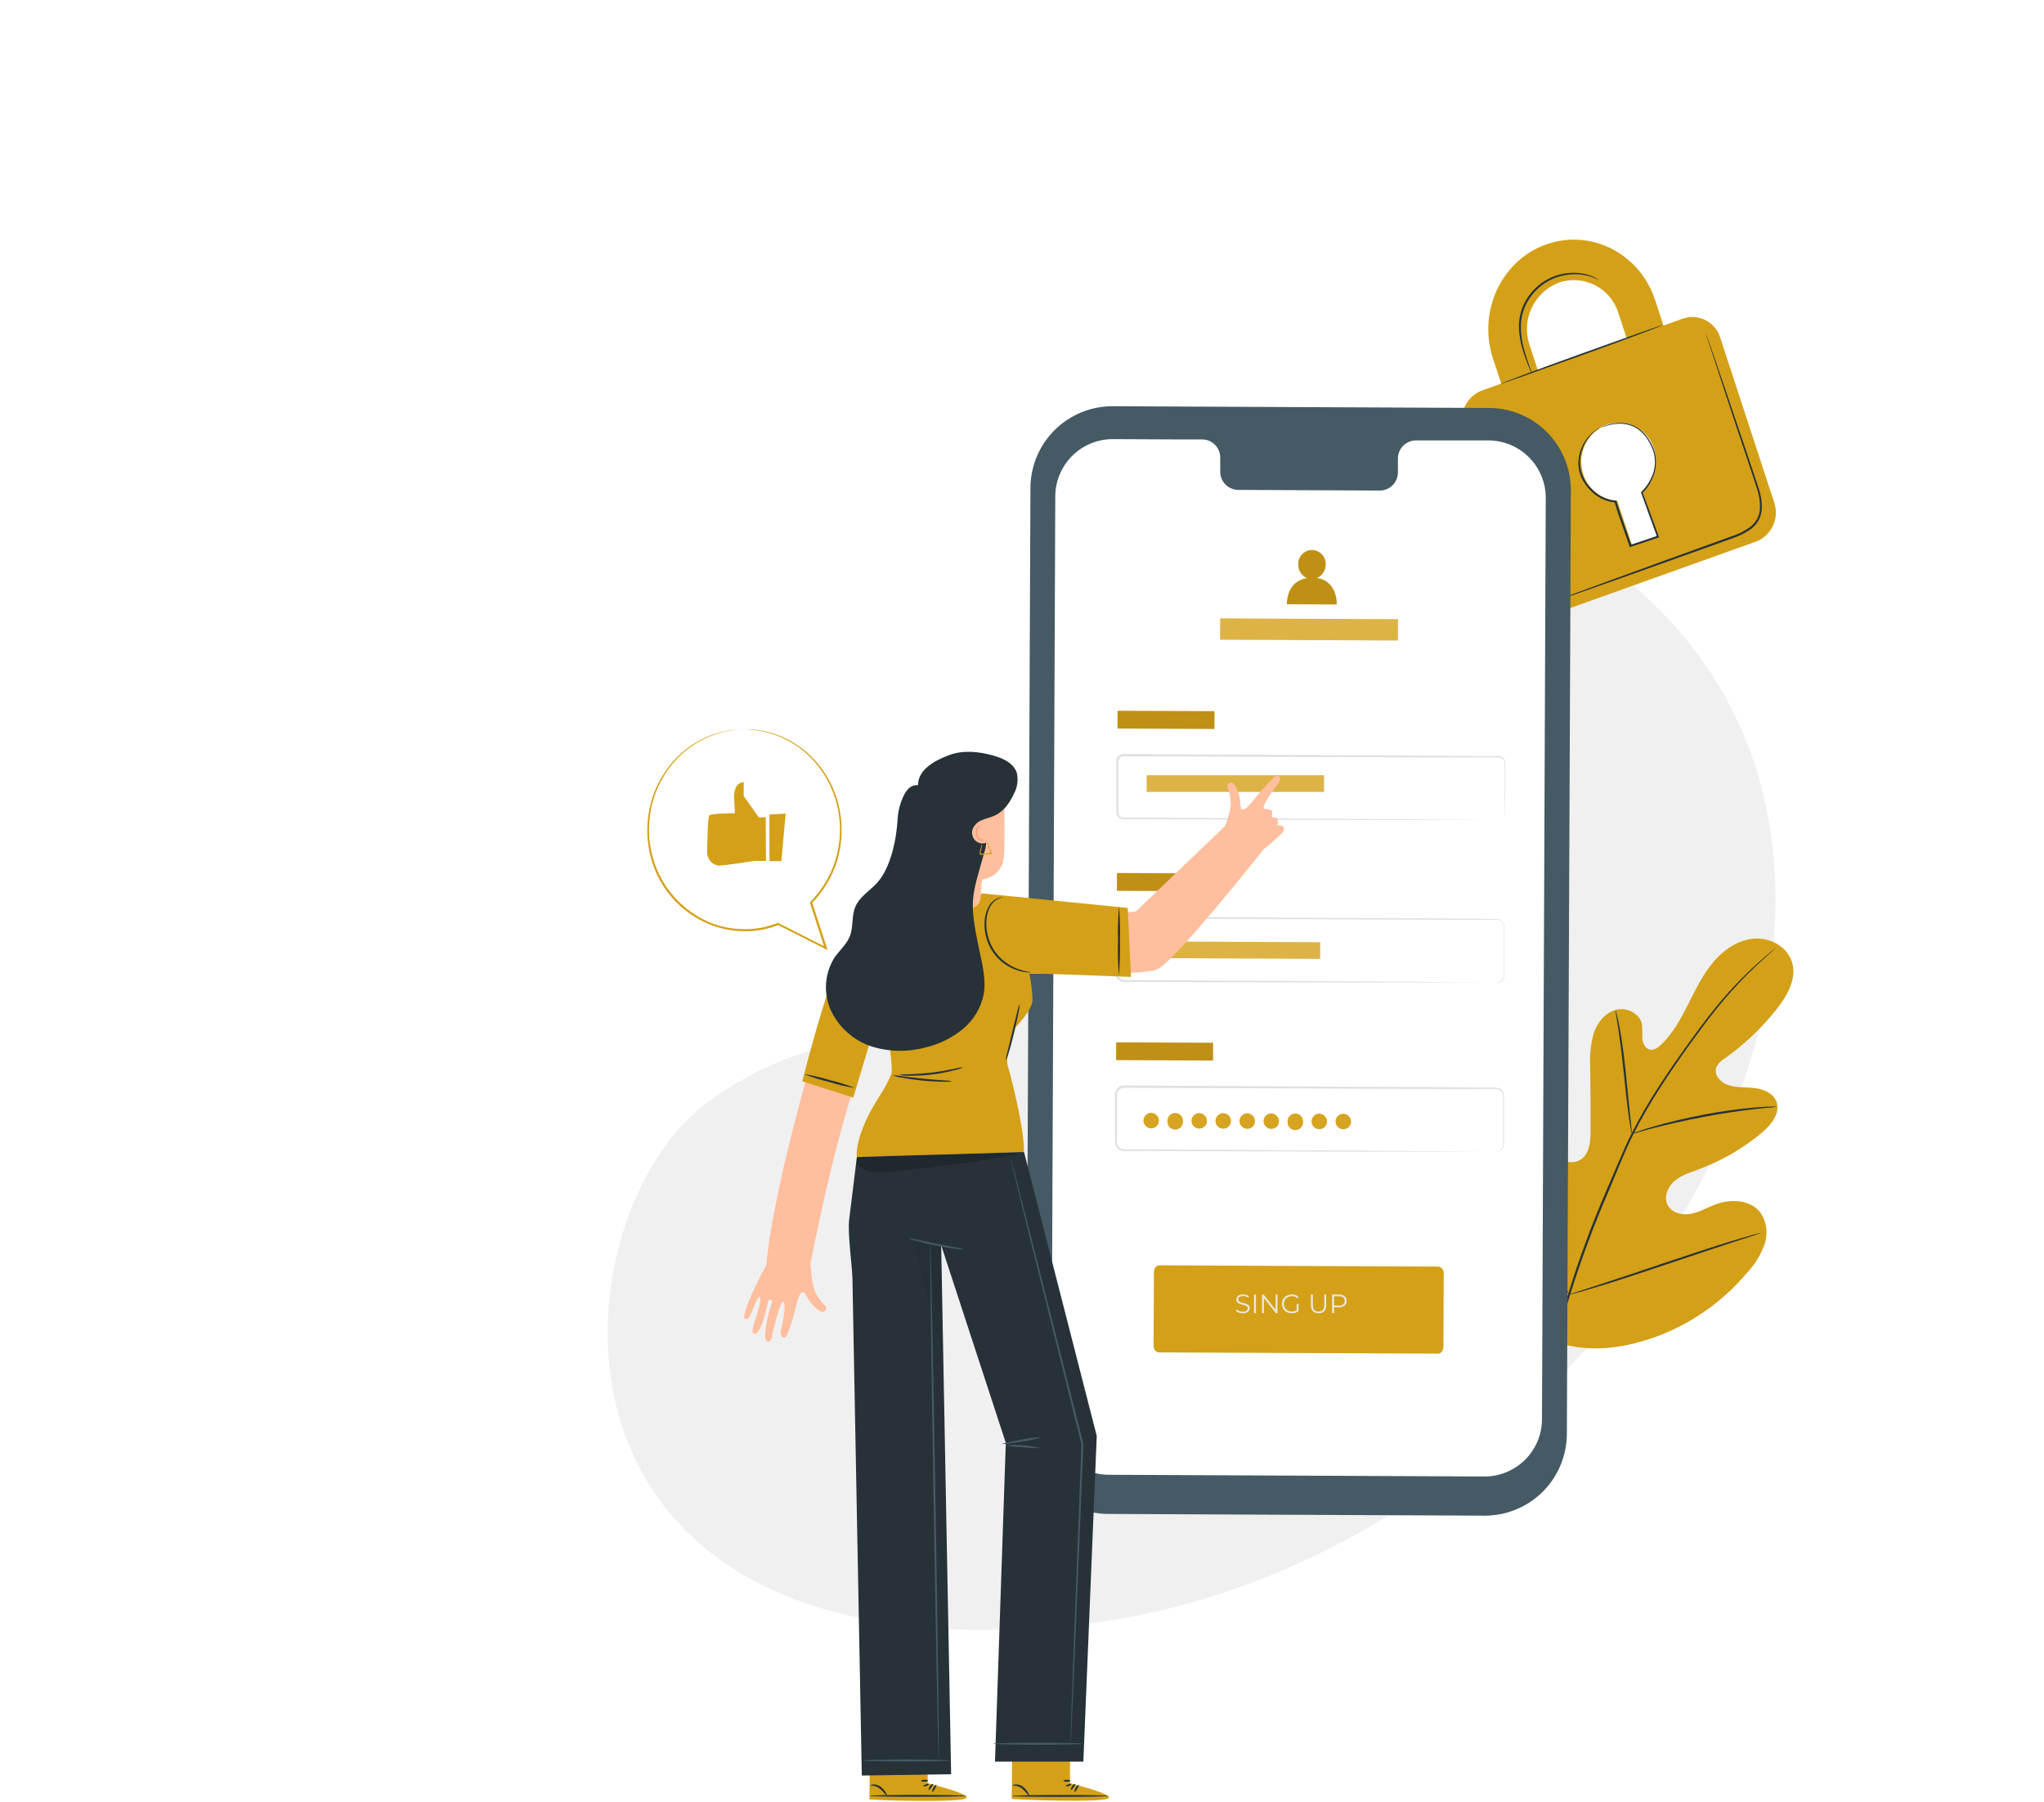 <svg width="626" height="552" viewBox="0 0 626 552" fill="none" xmlns="http://www.w3.org/2000/svg">
<g filter="url(#filter0_d_5967_29675)">
<path d="M303.887 515C430.084 515 532.387 412.697 532.387 286.5C532.387 160.303 430.084 58 303.887 58C177.69 58 75.387 160.303 75.387 286.5C75.387 412.697 177.69 515 303.887 515Z" fill="white"/>
</g>
<path d="M501.36 180.334C459.095 143.401 401.883 180.334 346.299 258.055C290.715 335.776 264.285 303.067 217.033 337.322C169.782 371.578 157.144 511.9 323.62 498.258C490.095 484.616 611.847 276.752 501.36 180.334Z" fill="#F0F0F0"/>
<path d="M474.594 410.393C456.763 397.94 452.723 374.822 453.427 354.036C453.543 350.573 453.162 346.903 454.812 343.868C456.463 340.832 460.317 338.743 463.422 340.197C465.996 341.409 467.115 344.41 468.558 346.891C470.483 350.196 473.304 352.889 476.695 354.659C478.899 355.813 481.635 356.506 483.816 355.305C486.817 353.655 487.163 349.534 487.14 346.072C487.14 339.632 487.102 333.199 487.025 326.774C486.817 323.325 487.168 319.864 488.063 316.526C489.137 313.248 491.526 310.212 494.792 309.289C498.058 308.366 502.133 310.27 502.871 313.64C502.998 315.068 503.033 316.502 502.975 317.934C503.067 319.376 503.737 320.958 505.087 321.396C506.438 321.835 507.846 320.831 508.884 319.815C512.439 316.352 514.863 311.84 517.113 307.385C519.364 302.93 521.569 298.348 524.8 294.55C528.032 290.753 532.498 287.741 537.496 287.452C542.493 287.164 547.699 290.234 548.945 295.081C550.192 299.929 547.364 304.88 544.329 308.816C539.748 314.658 534.349 319.808 528.297 324.108C527.116 324.753 526.173 325.761 525.608 326.982C524.858 329.291 527.039 331.599 529.313 332.326C531.887 333.18 534.68 332.915 537.392 333.238C540.104 333.561 542.99 334.738 544.017 337.277C545.425 340.809 542.47 344.502 539.573 346.926C533.756 351.773 527.151 355.587 520.045 358.202C517.506 359.125 514.84 359.945 512.785 361.722C510.731 363.5 509.508 366.604 510.743 369.04C511.977 371.475 515.151 372.248 517.818 371.752C520.484 371.256 522.85 369.825 525.389 368.867C530.132 367.078 536.249 367.401 539.239 371.498C540.165 372.909 540.751 374.516 540.951 376.193C541.151 377.869 540.96 379.569 540.393 381.158C539.238 384.322 537.46 387.223 535.165 389.688C527.605 398.719 517.783 405.582 506.703 409.574C495.704 413.382 485.513 414.421 474.583 410.416" fill="#D4A017"/>
<path d="M543.868 290.305C543.868 290.305 543.764 290.42 543.533 290.628L542.506 291.54C541.606 292.348 540.279 293.525 538.605 295.083C533.86 299.488 529.454 304.246 525.425 309.314C522.851 312.511 520.185 316.135 517.346 320.07C514.506 324.006 511.575 328.253 508.666 332.766C505.565 337.525 502.726 342.449 500.16 347.516C498.821 350.159 497.644 352.918 496.432 355.734L492.854 364.332C488.138 375.163 484.031 386.249 480.551 397.537C477.748 406.774 475.816 416.252 474.78 425.849C474.109 432.325 474.001 438.848 474.457 445.343C474.642 447.651 474.815 449.417 474.976 450.617C475.046 451.194 475.092 451.656 475.138 451.991V452.464C475.088 452.314 475.054 452.159 475.034 452.002C474.976 451.667 474.907 451.217 474.815 450.64C474.607 449.486 474.388 447.662 474.18 445.354C473.623 438.847 473.662 432.303 474.295 425.803C475.267 416.165 477.157 406.643 479.939 397.364C483.39 386.044 487.486 374.93 492.208 364.078L495.878 355.515C497.09 352.71 498.279 349.928 499.629 347.274C502.213 342.191 505.076 337.255 508.205 332.489C511.159 327.872 514.137 323.694 516.942 319.793C519.746 315.892 522.458 312.245 525.021 309.06C529.091 304.005 533.556 299.281 538.374 294.933C540.082 293.398 541.444 292.244 542.368 291.47L543.441 290.605C543.573 290.49 543.716 290.39 543.868 290.305Z" fill="#263238"/>
<path d="M499.778 347.249C499.615 346.774 499.503 346.283 499.443 345.784C499.258 344.826 499.051 343.475 498.808 341.721C498.312 338.258 497.804 333.515 497.262 328.263C496.719 323.012 496.107 318.257 495.6 314.829C495.334 313.121 495.103 311.747 494.942 310.789C494.816 310.299 494.75 309.795 494.746 309.289C494.944 309.751 495.088 310.236 495.173 310.732C495.426 311.678 495.715 313.04 496.038 314.76C496.696 318.222 497.342 322.931 497.885 328.194C498.427 333.457 498.889 338.074 499.247 341.663C499.42 343.279 499.57 344.652 499.685 345.749C499.775 346.244 499.806 346.747 499.778 347.249Z" fill="#263238"/>
<path d="M544.189 338.961C543.627 339.083 543.054 339.153 542.48 339.169C541.325 339.273 539.686 339.411 537.655 339.642C533.593 340.081 528.007 340.888 521.879 342.043C515.75 343.197 510.244 344.501 506.285 345.505C504.312 346.013 502.719 346.475 501.669 346.786C501.108 346.985 500.527 347.125 499.938 347.202C500.471 346.933 501.028 346.713 501.6 346.544C502.685 346.163 504.254 345.632 506.216 345.066C510.152 343.912 515.657 342.539 521.809 341.362C527.02 340.365 532.279 339.633 537.564 339.169C539.607 338.996 541.256 338.926 542.41 338.903C543.003 338.863 543.6 338.882 544.189 338.961Z" fill="#263238"/>
<path d="M480.505 396.556C480.382 396.389 480.281 396.206 480.205 396.013L479.443 394.409C478.785 393.013 477.897 390.947 476.835 388.419C474.688 383.341 471.953 376.231 469.044 368.337C466.136 360.442 463.458 353.333 461.427 348.197C460.434 345.704 459.615 343.661 459.003 342.137L458.357 340.487C458.267 340.297 458.205 340.094 458.172 339.887C458.295 340.054 458.396 340.236 458.472 340.429L459.234 342.033C459.88 343.43 460.781 345.496 461.842 348.024C463.989 353.102 466.724 360.211 469.633 368.106C472.541 376 475.219 383.11 477.25 388.246C478.243 390.739 479.062 392.782 479.663 394.305C479.928 394.963 480.147 395.459 480.32 395.956C480.41 396.146 480.472 396.348 480.505 396.556Z" fill="#263238"/>
<path d="M539.454 377.547C539.269 377.653 539.071 377.734 538.865 377.789L537.157 378.366L530.844 380.409C525.512 382.14 518.148 384.61 510.069 387.334C501.99 390.058 494.592 392.482 489.225 394.097C486.547 394.917 484.366 395.54 482.854 395.956L481.111 396.406C480.909 396.47 480.7 396.513 480.488 396.533C480.673 396.427 480.871 396.345 481.077 396.29L482.785 395.713L489.098 393.67C494.43 391.939 501.794 389.469 509.873 386.746C517.952 384.022 525.339 381.598 530.705 379.982C533.395 379.163 535.564 378.539 537.088 378.124L538.831 377.674C539.033 377.609 539.242 377.567 539.454 377.547Z" fill="#263238"/>
<path d="M515.404 97.582L509.46 99.706L506.909 91.939C502.223 77.615 487.288 70.01 473.565 74.846C459.843 79.681 452.537 95.389 457.223 109.713L459.773 117.48L453.806 119.615C451.531 120.498 449.683 122.223 448.647 124.433C447.611 126.642 447.467 129.166 448.243 131.48L464.782 182.021C465.126 183.166 465.696 184.23 466.459 185.151C467.221 186.072 468.162 186.83 469.223 187.38C470.285 187.93 471.446 188.261 472.638 188.354C473.83 188.446 475.029 188.298 476.162 187.918L537.76 165.885C540.065 165.004 541.939 163.264 542.987 161.029C544.036 158.795 544.176 156.241 543.38 153.905L526.83 103.365C526.478 102.223 525.899 101.163 525.128 100.25C524.358 99.336 523.411 98.587 522.345 98.047C521.278 97.508 520.114 97.189 518.921 97.109C517.729 97.029 516.533 97.19 515.404 97.582ZM468.453 105.661C467.189 101.937 467.416 97.869 469.085 94.308C470.755 90.747 473.738 87.971 477.409 86.56C479.222 85.94 481.141 85.691 483.052 85.829C484.963 85.966 486.826 86.488 488.531 87.361C490.236 88.235 491.748 89.443 492.976 90.913C494.204 92.384 495.124 94.087 495.679 95.92L498.218 103.688L470.992 113.429L468.453 105.661ZM503.077 150.512L507.301 163.415C507.379 163.674 507.354 163.953 507.232 164.194C507.109 164.434 506.898 164.619 506.644 164.708L500.723 166.82C500.487 166.886 500.235 166.857 500.02 166.741C499.805 166.625 499.643 166.43 499.569 166.197L495.31 153.351C492.961 153.223 490.708 152.381 488.852 150.937C486.995 149.493 485.624 147.517 484.922 145.272C483.919 142.305 484.102 139.064 485.433 136.229C486.765 133.393 489.142 131.183 492.067 130.06C493.511 129.567 495.039 129.369 496.561 129.479C498.083 129.589 499.567 130.004 500.926 130.7C502.284 131.396 503.488 132.358 504.466 133.529C505.445 134.7 506.177 136.056 506.621 137.516C507.363 139.796 507.425 142.243 506.797 144.558C506.17 146.872 504.881 148.954 503.089 150.547L503.077 150.512Z" fill="#D4A017"/>
<path d="M509.194 99.567C509.194 99.728 498.172 103.872 484.461 108.8C470.749 113.728 459.566 117.687 459.508 117.571C459.45 117.456 470.53 113.278 484.253 108.338C497.976 103.398 509.137 99.417 509.194 99.567Z" fill="#263238"/>
<path d="M522.282 101.691C522.333 101.792 522.375 101.896 522.409 102.003C522.501 102.234 522.605 102.534 522.744 102.903C523.044 103.746 523.459 104.912 523.979 106.366L528.411 119.269C530.257 124.74 532.462 131.226 534.909 138.428C536.063 142.041 537.425 145.803 538.694 149.762C539.374 151.802 539.667 153.951 539.56 156.098C539.462 157.215 539.144 158.302 538.625 159.295C538.07 160.286 537.33 161.16 536.444 161.869C534.66 163.171 532.681 164.18 530.58 164.858L524.637 166.994L513.384 171.022L494.328 177.808L481.46 182.332L477.997 183.487L477.074 183.787C476.975 183.831 476.87 183.858 476.762 183.867C476.762 183.867 476.854 183.867 477.051 183.729L477.951 183.371L481.413 182.067L494.213 177.358L513.233 170.433L524.463 166.37L530.407 164.224C532.448 163.573 534.37 162.594 536.097 161.327C536.922 160.668 537.611 159.857 538.129 158.938C538.617 158.019 538.912 157.009 538.994 155.971C539.101 153.902 538.819 151.831 538.163 149.866C536.917 145.942 535.601 142.145 534.412 138.532C532.012 131.319 529.796 124.809 528.041 119.338C526.287 113.868 524.81 109.47 523.794 106.377C523.309 104.865 522.94 103.688 522.64 102.834L522.363 101.911C522.328 101.841 522.301 101.767 522.282 101.691Z" fill="#263238"/>
<path d="M489.78 85.773C489.78 85.773 489.168 85.473 488.037 85.012C486.425 84.392 484.72 84.049 482.993 83.996C480.435 83.908 477.888 84.389 475.538 85.404C472.679 86.668 470.235 88.712 468.486 91.302C466.725 93.884 465.78 96.936 465.773 100.062C465.797 102.624 466.186 105.169 466.928 107.622C467.528 109.722 468.151 111.396 468.566 112.561C468.812 113.154 469.012 113.763 469.167 114.385C468.839 113.831 468.564 113.248 468.347 112.642C467.874 111.488 467.193 109.849 466.524 107.737C465.702 105.259 465.255 102.672 465.196 100.062C465.166 96.818 466.133 93.643 467.966 90.967C469.777 88.283 472.321 86.175 475.295 84.896C477.719 83.876 480.345 83.426 482.97 83.581C484.734 83.671 486.467 84.081 488.083 84.793C488.515 84.992 488.932 85.223 489.33 85.485C489.494 85.557 489.646 85.654 489.78 85.773Z" fill="#263238"/>
<path d="M490.312 130.938C490.496 130.826 490.689 130.73 490.889 130.649C491.467 130.389 492.065 130.176 492.678 130.015C493.651 129.728 494.654 129.557 495.667 129.507C497.045 129.433 498.424 129.641 499.718 130.119C502.673 131.157 505.385 134.17 506.724 138.198C507.366 140.359 507.366 142.661 506.724 144.822C506.012 147.169 504.736 149.305 503.008 151.043L503.077 150.732C504.612 154.944 506.285 159.515 508.017 164.282L508.12 164.57L507.832 164.674L505.189 165.551L499.418 167.479L499.13 167.571L499.037 167.282C497.456 162.504 495.725 158.049 494.421 153.675L494.674 153.871C492.418 153.684 490.267 152.837 488.488 151.436C486.879 150.196 485.56 148.621 484.622 146.819C483.776 145.221 483.354 143.433 483.398 141.625C483.452 139.778 483.913 137.966 484.749 136.317C485.585 134.669 486.775 133.226 488.234 132.092C488.835 131.605 489.509 131.215 490.231 130.938C489.579 131.325 488.947 131.745 488.338 132.196C486.735 133.552 485.508 135.297 484.772 137.263C484.14 138.745 483.845 140.35 483.907 141.96C483.969 143.57 484.386 145.147 485.13 146.577C486.052 148.31 487.339 149.822 488.904 151.009C490.6 152.34 492.652 153.143 494.801 153.317H494.998L495.055 153.49C496.325 157.784 498.068 162.273 499.672 167.075L499.291 166.89L505.062 164.963L507.693 164.074L507.509 164.466C505.789 159.7 504.127 155.118 502.604 150.905V150.732L502.742 150.593C504.42 148.927 505.671 146.88 506.389 144.626C507.001 142.559 507.001 140.358 506.389 138.29C505.131 134.412 502.534 131.469 499.718 130.43C498.472 129.949 497.141 129.726 495.806 129.772C494.809 129.795 493.817 129.931 492.851 130.176C491.131 130.603 490.323 130.996 490.312 130.938Z" fill="#263238"/>
<path d="M454.64 464.187L339.351 463.656C332.693 463.619 326.321 460.942 321.636 456.211C316.951 451.48 314.336 445.084 314.364 438.426L315.586 149.413C315.6 146.115 316.263 142.851 317.539 139.809C318.814 136.768 320.677 134.007 323.02 131.685C325.363 129.363 328.141 127.526 331.194 126.279C334.248 125.031 337.517 124.398 340.816 124.414L456.093 124.945C462.751 124.979 469.124 127.654 473.812 132.382C478.499 137.11 481.117 143.506 481.092 150.164L479.869 439.165C479.855 442.464 479.192 445.729 477.916 448.772C476.641 451.815 474.78 454.577 472.437 456.901C470.094 459.225 467.316 461.064 464.262 462.314C461.208 463.564 457.94 464.2 454.64 464.187Z" fill="#455A64"/>
<path d="M455.921 134.881H433.576C432.847 134.895 432.128 135.052 431.46 135.343C430.791 135.635 430.187 136.055 429.681 136.58C429.175 137.105 428.778 137.725 428.511 138.404C428.245 139.083 428.115 139.807 428.129 140.536V144.587C428.143 145.316 428.012 146.04 427.746 146.718C427.479 147.396 427.082 148.015 426.576 148.54C426.07 149.064 425.465 149.483 424.797 149.773C424.129 150.064 423.41 150.219 422.681 150.231L379.123 150.035C377.65 149.996 376.252 149.373 375.237 148.304C374.222 147.235 373.673 145.807 373.71 144.334V140.282C373.747 138.811 373.2 137.384 372.187 136.316C371.175 135.247 369.78 134.623 368.309 134.581H360.449L340.886 134.489C336.233 134.461 331.758 136.278 328.442 139.542C325.126 142.807 323.238 147.252 323.193 151.905L322.039 434.004C322.028 436.312 322.472 438.6 323.346 440.737C324.219 442.874 325.505 444.817 327.13 446.457C328.755 448.097 330.686 449.4 332.815 450.294C334.944 451.187 337.227 451.652 339.536 451.663L454.582 452.193C456.892 452.204 459.181 451.76 461.319 450.886C463.457 450.011 465.402 448.725 467.043 447.099C468.684 445.473 469.989 443.54 470.882 441.41C471.776 439.28 472.242 436.995 472.252 434.685L473.406 152.586C473.434 147.92 471.608 143.434 468.329 140.114C465.05 136.794 460.587 134.912 455.921 134.881Z" fill="white"/>
<path d="M440.444 414.558L354.898 414.188C354.009 414.188 353.293 413.219 353.305 412.041L353.397 389.662C353.397 388.508 354.124 387.516 355.013 387.516L440.559 387.908C441.052 387.993 441.492 388.265 441.789 388.667C442.086 389.069 442.216 389.571 442.152 390.066L442.071 412.422C442.071 413.611 441.332 414.569 440.444 414.558Z" fill="#D4A017"/>
<path d="M380.614 402.213C380.191 402.213 379.785 402.145 379.394 402.01C379.01 401.869 378.711 401.69 378.5 401.473L378.736 401.009C378.936 401.205 379.205 401.37 379.541 401.505C379.882 401.636 380.24 401.701 380.614 401.701C380.972 401.701 381.262 401.657 381.484 401.57C381.712 401.478 381.877 401.356 381.98 401.205C382.089 401.053 382.143 400.885 382.143 400.7C382.143 400.478 382.078 400.299 381.948 400.164C381.823 400.028 381.658 399.923 381.452 399.847C381.246 399.765 381.018 399.695 380.769 399.635C380.519 399.576 380.27 399.513 380.02 399.448C379.771 399.378 379.541 399.286 379.329 399.172C379.123 399.058 378.955 398.909 378.825 398.725C378.701 398.535 378.638 398.288 378.638 397.985C378.638 397.703 378.711 397.445 378.858 397.212C379.01 396.974 379.24 396.784 379.549 396.643C379.858 396.497 380.254 396.423 380.736 396.423C381.056 396.423 381.373 396.469 381.687 396.562C382.002 396.648 382.273 396.77 382.501 396.928L382.297 397.407C382.053 397.245 381.793 397.125 381.517 397.049C381.246 396.974 380.983 396.936 380.728 396.936C380.386 396.936 380.105 396.982 379.882 397.074C379.66 397.166 379.495 397.291 379.386 397.448C379.283 397.6 379.232 397.773 379.232 397.968C379.232 398.191 379.294 398.369 379.419 398.505C379.549 398.641 379.717 398.746 379.923 398.822C380.134 398.898 380.365 398.966 380.614 399.025C380.863 399.085 381.11 399.15 381.354 399.221C381.603 399.291 381.831 399.383 382.037 399.497C382.248 399.605 382.417 399.752 382.541 399.936C382.671 400.12 382.736 400.362 382.736 400.66C382.736 400.936 382.66 401.194 382.509 401.432C382.357 401.665 382.124 401.855 381.809 402.001C381.5 402.142 381.102 402.213 380.614 402.213ZM384.047 402.164V396.472H384.649V402.164H384.047ZM386.501 402.164V396.472H386.997L390.924 401.416H390.664V396.472H391.258V402.164H390.762L386.843 397.22H387.103V402.164H386.501ZM395.612 402.213C395.178 402.213 394.777 402.142 394.409 402.001C394.045 401.855 393.728 401.652 393.457 401.392C393.192 401.131 392.983 400.825 392.831 400.473C392.685 400.12 392.612 399.736 392.612 399.318C392.612 398.901 392.685 398.516 392.831 398.163C392.983 397.811 393.194 397.505 393.465 397.245C393.736 396.984 394.053 396.784 394.417 396.643C394.785 396.497 395.186 396.423 395.62 396.423C396.054 396.423 396.45 396.491 396.807 396.627C397.17 396.762 397.479 396.968 397.734 397.245L397.36 397.627C397.122 397.388 396.859 397.218 396.571 397.115C396.284 397.012 395.975 396.96 395.645 396.96C395.292 396.96 394.967 397.02 394.669 397.139C394.376 397.253 394.119 397.418 393.896 397.635C393.679 397.846 393.509 398.096 393.384 398.383C393.265 398.665 393.205 398.977 393.205 399.318C393.205 399.654 393.265 399.966 393.384 400.253C393.509 400.541 393.679 400.793 393.896 401.009C394.119 401.221 394.376 401.386 394.669 401.505C394.967 401.619 395.289 401.676 395.636 401.676C395.962 401.676 396.268 401.627 396.555 401.53C396.848 401.432 397.116 401.267 397.36 401.034L397.702 401.489C397.431 401.728 397.114 401.909 396.75 402.034C396.387 402.153 396.008 402.213 395.612 402.213ZM397.124 401.416V399.318H397.702V401.489L397.124 401.416ZM403.826 402.213C403.099 402.213 402.528 402.004 402.11 401.587C401.693 401.169 401.484 400.551 401.484 399.733V396.472H402.086V399.708C402.086 400.381 402.238 400.877 402.541 401.196C402.845 401.516 403.273 401.676 403.826 401.676C404.384 401.676 404.815 401.516 405.119 401.196C405.422 400.877 405.574 400.381 405.574 399.708V396.472H406.16V399.733C406.16 400.551 405.951 401.169 405.533 401.587C405.121 402.004 404.552 402.213 403.826 402.213ZM407.973 402.164V396.472H410.103C410.586 396.472 411 396.551 411.347 396.708C411.694 396.86 411.96 397.082 412.144 397.375C412.334 397.662 412.429 398.012 412.429 398.424C412.429 398.825 412.334 399.172 412.144 399.464C411.96 399.752 411.694 399.974 411.347 400.131C411 400.288 410.586 400.367 410.103 400.367H408.306L408.574 400.082V402.164H407.973ZM408.574 400.131L408.306 399.839H410.087C410.656 399.839 411.087 399.717 411.38 399.473C411.678 399.223 411.827 398.874 411.827 398.424C411.827 397.968 411.678 397.616 411.38 397.367C411.087 397.117 410.656 396.993 410.087 396.993H408.306L408.574 396.708V400.131Z" fill="#E8E8E3"/>
<path d="M371.959 217.81L342.275 217.676L342.25 223.123L371.935 223.258L371.959 217.81Z" fill="#D4A017"/>
<path opacity="0.1" d="M371.959 217.81L342.275 217.676L342.25 223.123L371.935 223.258L371.959 217.81Z" fill="black"/>
<path d="M458.98 251.254C459.213 251.231 459.442 251.176 459.661 251.093C459.981 250.968 460.258 250.755 460.463 250.48C460.667 250.204 460.789 249.877 460.815 249.535C460.815 247.7 460.815 245.022 460.815 241.583C460.815 239.863 460.815 237.935 460.815 235.812C460.815 235.292 460.815 234.75 460.815 234.207C460.891 233.681 460.776 233.145 460.492 232.696C460.333 232.48 460.127 232.304 459.888 232.182C459.65 232.06 459.387 231.995 459.119 231.991H457.318H440.642L344.107 231.634C343.86 231.63 343.616 231.685 343.395 231.796C343.173 231.906 342.982 232.068 342.838 232.268C342.559 232.72 342.452 233.257 342.537 233.78C342.537 234.935 342.537 236.089 342.537 237.243C342.537 239.551 342.537 241.86 342.537 244.168C342.537 245.322 342.537 246.476 342.537 247.63C342.49 248.168 342.49 248.709 342.537 249.246C342.598 249.477 342.711 249.69 342.867 249.87C343.023 250.05 343.218 250.192 343.438 250.285C343.665 250.375 343.909 250.419 344.153 250.412H350.028L375.662 250.55L419.058 250.816L448.316 251.047L456.268 251.139H458.334C458.807 251.139 459.038 251.139 459.038 251.139H458.334H456.268H448.316H419.058L375.662 251L350.028 250.897H344.153C343.83 250.91 343.508 250.855 343.207 250.735C342.903 250.605 342.633 250.408 342.417 250.158C342.201 249.908 342.046 249.612 341.961 249.292C341.895 248.989 341.871 248.678 341.891 248.369V247.515C341.891 246.361 341.891 245.207 341.891 244.052C341.891 241.744 341.891 239.436 341.891 237.127C341.891 235.973 341.891 234.819 341.891 233.665C341.87 233.358 341.87 233.049 341.891 232.742C341.935 232.402 342.066 232.08 342.272 231.807C342.471 231.528 342.735 231.302 343.04 231.147C343.346 230.992 343.684 230.914 344.026 230.918L440.56 231.449L457.238 231.564H459.038C459.355 231.565 459.668 231.641 459.949 231.788C460.23 231.935 460.473 232.147 460.655 232.407C460.98 232.909 461.111 233.512 461.023 234.104C461.023 234.646 461.023 235.189 461.023 235.708C461.023 237.808 461.023 239.736 461.023 241.479C461.023 244.941 460.942 247.596 460.919 249.442C460.891 249.797 460.762 250.137 460.547 250.421C460.333 250.705 460.041 250.922 459.707 251.047C459.489 251.182 459.237 251.254 458.98 251.254Z" fill="#E0E0E0"/>
<path d="M405.482 237.43H351.191V242.52H405.482V237.43Z" fill="#D4A017"/>
<path opacity="0.2" d="M405.482 237.43H351.191V242.52H405.482V237.43Z" fill="white"/>
<path d="M371.76 267.506L342.076 267.371L342.051 272.819L371.736 272.953L371.76 267.506Z" fill="#D4A017"/>
<path opacity="0.1" d="M371.76 267.506L342.076 267.371L342.051 272.819L371.736 272.953L371.76 267.506Z" fill="black"/>
<path d="M458.228 300.955C458.462 300.927 458.693 300.884 458.921 300.828C459.243 300.726 459.54 300.555 459.791 300.328C460.042 300.101 460.241 299.823 460.375 299.513C460.557 299.047 460.628 298.545 460.583 298.047C460.583 297.493 460.583 296.893 460.583 296.223C460.583 294.885 460.583 293.361 460.583 291.607V284.278C460.638 283.747 460.521 283.213 460.248 282.754C459.964 282.284 459.516 281.935 458.99 281.773C458.415 281.671 457.83 281.64 457.247 281.681H440.639L344.44 281.323C343.923 281.324 343.423 281.513 343.035 281.855C342.646 282.197 342.395 282.668 342.328 283.181C342.328 284.278 342.328 285.49 342.328 286.644C342.328 288.952 342.328 291.26 342.328 293.569C342.328 294.723 342.328 295.877 342.328 297.031C342.285 297.571 342.308 298.113 342.397 298.647C342.541 299.115 342.838 299.521 343.24 299.801C343.666 300.072 344.167 300.201 344.671 300.171H346.275H349.611L375.152 300.298L418.398 300.563L447.553 300.794L455.482 300.886H447.553H418.398L375.129 300.84L349.588 300.748H344.567C343.943 300.785 343.323 300.619 342.801 300.274C342.276 299.911 341.893 299.377 341.716 298.762C341.613 298.176 341.582 297.579 341.624 296.985C341.624 295.831 341.624 294.677 341.624 293.523C341.624 291.214 341.624 288.906 341.624 286.598C341.624 285.444 341.624 284.289 341.624 283.135C341.708 282.475 342.03 281.869 342.529 281.429C343.029 280.989 343.671 280.746 344.336 280.746L440.535 281.277L457.144 281.404C457.762 281.366 458.383 281.409 458.99 281.531C459.59 281.727 460.096 282.138 460.41 282.685C460.708 283.193 460.838 283.784 460.779 284.37C460.779 284.913 460.779 285.444 460.779 285.974C460.779 288.063 460.779 289.979 460.779 291.745C460.779 293.511 460.779 295 460.779 296.362C460.779 297.02 460.779 297.631 460.779 298.197C460.821 298.713 460.738 299.232 460.537 299.709C460.387 300.027 460.17 300.31 459.901 300.537C459.632 300.764 459.318 300.93 458.979 301.025C458.726 301.045 458.473 301.022 458.228 300.955Z" fill="#E0E0E0"/>
<path d="M371.533 319.361L341.849 319.227L341.824 324.674L371.509 324.809L371.533 319.361Z" fill="#D4A017"/>
<path opacity="0.1" d="M371.533 319.361L341.849 319.227L341.824 324.674L371.509 324.809L371.533 319.361Z" fill="black"/>
<path d="M458 352.789C458.233 352.761 458.465 352.719 458.692 352.662C459.013 352.56 459.309 352.391 459.56 352.166C459.81 351.941 460.011 351.666 460.147 351.358C460.328 350.892 460.399 350.39 460.354 349.892C460.354 349.327 460.354 348.738 460.354 348.057C460.354 346.73 460.354 345.195 460.354 343.44V336.111C460.41 335.581 460.292 335.047 460.02 334.588C459.728 334.126 459.283 333.783 458.762 333.618C458.187 333.512 457.602 333.477 457.019 333.515H440.411L344.212 333.157C343.694 333.158 343.195 333.347 342.806 333.689C342.418 334.031 342.167 334.502 342.1 335.015C342.1 336.169 342.1 337.323 342.1 338.477C342.1 340.786 342.1 343.094 342.1 345.402C342.1 346.557 342.1 347.711 342.1 348.865C342.057 349.4 342.08 349.939 342.169 350.469C342.307 350.94 342.605 351.348 343.011 351.623C343.435 351.9 343.938 352.03 344.442 351.993H349.463L375.005 352.131L418.251 352.397L447.405 352.627L455.334 352.72H447.405H418.251L375.005 352.593L349.463 352.489H344.442C343.818 352.531 343.197 352.365 342.677 352.016C342.151 351.652 341.768 351.118 341.592 350.504C341.488 349.917 341.457 349.32 341.499 348.726C341.499 347.572 341.499 346.418 341.499 345.264C341.499 342.956 341.499 340.647 341.499 338.339C341.499 337.185 341.499 336.031 341.499 334.819C341.581 334.16 341.9 333.553 342.398 333.113C342.895 332.673 343.536 332.43 344.2 332.43L440.399 332.961L457.007 333.088C457.626 333.05 458.247 333.092 458.854 333.215C459.454 333.41 459.959 333.822 460.274 334.369C460.572 334.877 460.702 335.467 460.643 336.054C460.643 336.596 460.643 337.139 460.643 337.658C460.643 339.747 460.643 341.663 460.643 343.429C460.643 345.195 460.643 346.684 460.643 348.045C460.643 348.703 460.643 349.315 460.643 349.881C460.687 350.397 460.604 350.916 460.401 351.392C460.251 351.711 460.034 351.993 459.765 352.22C459.496 352.447 459.182 352.614 458.843 352.708C458.572 352.801 458.283 352.829 458 352.789Z" fill="#E0E0E0"/>
<path d="M404.326 288.567L350.035 288.32L350.012 293.41L404.303 293.656L404.326 288.567Z" fill="#D4A017"/>
<path opacity="0.2" d="M404.326 288.567L350.035 288.32L350.012 293.41L404.303 293.656L404.326 288.567Z" fill="white"/>
<path d="M354.944 343.368C354.91 343.832 354.741 344.276 354.457 344.645C354.172 345.014 353.786 345.291 353.346 345.442C352.906 345.594 352.431 345.613 351.98 345.496C351.529 345.38 351.123 345.134 350.81 344.789C350.498 344.444 350.294 344.015 350.223 343.555C350.152 343.095 350.218 342.624 350.413 342.201C350.607 341.778 350.922 341.421 351.317 341.175C351.712 340.929 352.171 340.805 352.636 340.817C353.279 340.853 353.882 341.141 354.314 341.618C354.746 342.096 354.973 342.725 354.944 343.368Z" fill="#D4A017"/>
<path d="M362.297 343.403C362.319 343.728 362.275 344.054 362.166 344.362C362.057 344.669 361.886 344.951 361.664 345.19C361.441 345.428 361.172 345.618 360.873 345.748C360.574 345.878 360.251 345.946 359.925 345.946C359.599 345.946 359.276 345.878 358.977 345.748C358.678 345.618 358.409 345.428 358.186 345.19C357.964 344.951 357.793 344.669 357.684 344.362C357.575 344.054 357.53 343.728 357.553 343.403C357.53 343.077 357.575 342.751 357.684 342.443C357.793 342.136 357.964 341.854 358.186 341.615C358.409 341.377 358.678 341.187 358.977 341.057C359.276 340.926 359.599 340.859 359.925 340.859C360.251 340.859 360.574 340.926 360.873 341.057C361.172 341.187 361.441 341.377 361.664 341.615C361.886 341.854 362.057 342.136 362.166 342.443C362.275 342.751 362.319 343.077 362.297 343.403Z" fill="#D4A017"/>
<path d="M369.659 343.438C369.625 343.903 369.455 344.347 369.171 344.715C368.887 345.084 368.501 345.361 368.061 345.513C367.621 345.664 367.146 345.683 366.695 345.567C366.244 345.451 365.837 345.205 365.525 344.86C365.213 344.515 365.008 344.085 364.938 343.625C364.867 343.165 364.933 342.694 365.128 342.271C365.322 341.848 365.636 341.492 366.031 341.246C366.427 341 366.885 340.875 367.351 340.888C367.993 340.926 368.594 341.215 369.025 341.692C369.457 342.169 369.684 342.796 369.659 343.438Z" fill="#D4A017"/>
<path d="M377.01 343.473C376.976 343.938 376.806 344.382 376.522 344.75C376.238 345.119 375.852 345.396 375.412 345.548C374.971 345.699 374.496 345.718 374.046 345.602C373.595 345.486 373.188 345.24 372.876 344.895C372.563 344.55 372.359 344.12 372.289 343.66C372.218 343.2 372.284 342.729 372.478 342.306C372.673 341.884 372.987 341.527 373.382 341.281C373.777 341.035 374.236 340.91 374.701 340.923C375.343 340.961 375.945 341.25 376.376 341.727C376.808 342.204 377.035 342.831 377.01 343.473Z" fill="#D4A017"/>
<path d="M384.363 343.497C384.331 343.962 384.163 344.407 383.88 344.778C383.597 345.148 383.212 345.427 382.772 345.58C382.331 345.733 381.856 345.754 381.404 345.639C380.953 345.524 380.545 345.279 380.231 344.934C379.918 344.589 379.713 344.16 379.641 343.699C379.57 343.239 379.635 342.767 379.829 342.344C380.024 341.92 380.338 341.563 380.734 341.317C381.129 341.07 381.588 340.945 382.054 340.958C382.694 340.997 383.293 341.284 383.725 341.758C384.156 342.232 384.385 342.856 384.363 343.497Z" fill="#D4A017"/>
<path d="M391.727 343.531C391.695 343.994 391.529 344.437 391.249 344.806C390.969 345.176 390.587 345.455 390.15 345.61C389.713 345.765 389.24 345.789 388.79 345.679C388.339 345.569 387.931 345.33 387.615 344.991C387.299 344.651 387.089 344.227 387.011 343.77C386.933 343.313 386.99 342.843 387.176 342.419C387.361 341.994 387.667 341.632 388.055 341.379C388.443 341.125 388.897 340.991 389.361 340.992C390.011 341.016 390.625 341.297 391.068 341.773C391.512 342.249 391.748 342.881 391.727 343.531Z" fill="#D4A017"/>
<path d="M399.078 343.567C399.101 343.892 399.056 344.219 398.947 344.526C398.838 344.833 398.667 345.115 398.445 345.354C398.222 345.592 397.953 345.782 397.654 345.913C397.355 346.043 397.032 346.11 396.706 346.11C396.38 346.11 396.057 346.043 395.758 345.913C395.459 345.782 395.19 345.592 394.967 345.354C394.745 345.115 394.574 344.833 394.465 344.526C394.356 344.219 394.312 343.892 394.334 343.567C394.312 343.241 394.356 342.915 394.465 342.607C394.574 342.3 394.745 342.018 394.967 341.779C395.19 341.541 395.459 341.351 395.758 341.221C396.057 341.091 396.38 341.023 396.706 341.023C397.032 341.023 397.355 341.091 397.654 341.221C397.953 341.351 398.222 341.541 398.445 341.779C398.667 342.018 398.838 342.3 398.947 342.607C399.056 342.915 399.101 343.241 399.078 343.567Z" fill="#D4A017"/>
<path d="M406.434 343.602C406.402 344.064 406.236 344.507 405.956 344.877C405.676 345.246 405.294 345.526 404.857 345.681C404.42 345.836 403.947 345.86 403.497 345.75C403.047 345.639 402.638 345.4 402.322 345.061C402.006 344.722 401.796 344.298 401.718 343.841C401.64 343.384 401.697 342.914 401.883 342.489C402.068 342.064 402.374 341.703 402.762 341.449C403.15 341.196 403.604 341.061 404.068 341.063C404.718 341.087 405.332 341.367 405.776 341.843C406.219 342.319 406.456 342.951 406.434 343.602Z" fill="#D4A017"/>
<path d="M413.781 343.634C413.749 344.099 413.581 344.544 413.298 344.914C413.016 345.285 412.63 345.564 412.19 345.717C411.75 345.87 411.274 345.89 410.823 345.775C410.371 345.661 409.963 345.415 409.65 345.071C409.336 344.726 409.131 344.296 409.059 343.836C408.988 343.375 409.053 342.904 409.248 342.48C409.442 342.057 409.756 341.7 410.152 341.453C410.547 341.207 411.007 341.082 411.473 341.095C412.112 341.133 412.712 341.42 413.143 341.895C413.574 342.369 413.803 342.993 413.781 343.634Z" fill="#D4A017"/>
<g opacity="0.2">
<path opacity="0.2" d="M354.944 343.368C354.91 343.832 354.741 344.276 354.457 344.645C354.172 345.014 353.786 345.291 353.346 345.442C352.906 345.594 352.431 345.613 351.98 345.496C351.529 345.38 351.123 345.134 350.81 344.789C350.498 344.444 350.294 344.015 350.223 343.555C350.152 343.095 350.218 342.624 350.413 342.201C350.607 341.778 350.922 341.421 351.317 341.175C351.712 340.929 352.171 340.805 352.636 340.817C353.279 340.853 353.882 341.141 354.314 341.618C354.746 342.096 354.973 342.725 354.944 343.368Z" fill="white"/>
<path opacity="0.2" d="M362.296 343.403C362.319 343.728 362.274 344.054 362.165 344.362C362.056 344.669 361.885 344.951 361.663 345.19C361.44 345.428 361.171 345.618 360.872 345.748C360.573 345.878 360.25 345.946 359.924 345.946C359.598 345.946 359.275 345.878 358.976 345.748C358.677 345.618 358.408 345.428 358.185 345.19C357.963 344.951 357.792 344.669 357.683 344.362C357.574 344.054 357.53 343.728 357.552 343.403C357.53 343.077 357.574 342.751 357.683 342.443C357.792 342.136 357.963 341.854 358.185 341.615C358.408 341.377 358.677 341.187 358.976 341.057C359.275 340.926 359.598 340.859 359.924 340.859C360.25 340.859 360.573 340.926 360.872 341.057C361.171 341.187 361.44 341.377 361.663 341.615C361.885 341.854 362.056 342.136 362.165 342.443C362.274 342.751 362.319 343.077 362.296 343.403Z" fill="white"/>
<path opacity="0.2" d="M369.659 343.438C369.625 343.903 369.455 344.347 369.171 344.715C368.887 345.084 368.501 345.361 368.061 345.513C367.621 345.664 367.146 345.683 366.695 345.567C366.244 345.451 365.837 345.205 365.525 344.86C365.213 344.515 365.008 344.085 364.938 343.625C364.867 343.165 364.933 342.694 365.127 342.271C365.322 341.848 365.636 341.492 366.031 341.246C366.427 341 366.885 340.875 367.351 340.888C367.993 340.926 368.594 341.215 369.025 341.692C369.457 342.169 369.684 342.796 369.659 343.438Z" fill="white"/>
<path opacity="0.2" d="M377.01 343.473C376.976 343.938 376.806 344.382 376.522 344.75C376.238 345.119 375.852 345.396 375.412 345.548C374.972 345.699 374.497 345.718 374.046 345.602C373.595 345.486 373.188 345.24 372.876 344.895C372.564 344.55 372.359 344.12 372.289 343.66C372.218 343.2 372.284 342.729 372.478 342.306C372.673 341.884 372.987 341.527 373.382 341.281C373.778 341.035 374.236 340.91 374.702 340.923C375.344 340.961 375.945 341.25 376.376 341.727C376.808 342.204 377.035 342.831 377.01 343.473Z" fill="white"/>
<path opacity="0.2" d="M384.362 343.493C384.331 343.958 384.163 344.403 383.88 344.774C383.597 345.144 383.212 345.423 382.771 345.576C382.331 345.729 381.856 345.75 381.404 345.635C380.953 345.52 380.545 345.275 380.231 344.93C379.918 344.585 379.712 344.156 379.641 343.695C379.57 343.235 379.635 342.763 379.829 342.34C380.023 341.916 380.338 341.559 380.733 341.313C381.129 341.066 381.588 340.941 382.054 340.954C382.694 340.993 383.293 341.28 383.725 341.754C384.156 342.229 384.385 342.852 384.362 343.493Z" fill="white"/>
<path opacity="0.2" d="M391.727 343.531C391.695 343.994 391.529 344.437 391.249 344.806C390.969 345.176 390.587 345.455 390.15 345.61C389.713 345.765 389.24 345.789 388.79 345.679C388.339 345.569 387.931 345.33 387.615 344.991C387.299 344.651 387.089 344.227 387.011 343.77C386.933 343.313 386.99 342.843 387.175 342.419C387.361 341.994 387.667 341.632 388.055 341.379C388.443 341.125 388.897 340.991 389.36 340.992C390.011 341.016 390.625 341.297 391.068 341.773C391.512 342.249 391.748 342.881 391.727 343.531Z" fill="white"/>
<path opacity="0.2" d="M399.082 343.563C399.105 343.888 399.06 344.215 398.951 344.522C398.842 344.83 398.671 345.111 398.449 345.35C398.226 345.588 397.957 345.779 397.658 345.909C397.359 346.039 397.036 346.106 396.71 346.106C396.384 346.106 396.061 346.039 395.762 345.909C395.463 345.779 395.194 345.588 394.971 345.35C394.749 345.111 394.578 344.83 394.469 344.522C394.36 344.215 394.316 343.888 394.338 343.563C394.316 343.237 394.36 342.911 394.469 342.603C394.578 342.296 394.749 342.014 394.971 341.775C395.194 341.537 395.463 341.347 395.762 341.217C396.061 341.087 396.384 341.02 396.71 341.02C397.036 341.02 397.359 341.087 397.658 341.217C397.957 341.347 398.226 341.537 398.449 341.775C398.671 342.014 398.842 342.296 398.951 342.603C399.06 342.911 399.105 343.237 399.082 343.563Z" fill="white"/>
<path opacity="0.2" d="M406.429 343.598C406.398 344.06 406.232 344.504 405.951 344.873C405.671 345.242 405.289 345.522 404.852 345.677C404.415 345.832 403.943 345.856 403.492 345.746C403.042 345.636 402.634 345.396 402.318 345.057C402.002 344.718 401.792 344.294 401.714 343.837C401.635 343.38 401.693 342.91 401.878 342.485C402.064 342.06 402.369 341.699 402.757 341.445C403.146 341.192 403.6 341.057 404.063 341.059C404.713 341.083 405.327 341.363 405.771 341.839C406.214 342.315 406.451 342.948 406.429 343.598Z" fill="white"/>
<path opacity="0.2" d="M413.781 343.634C413.749 344.099 413.582 344.544 413.299 344.914C413.016 345.285 412.63 345.564 412.19 345.717C411.75 345.87 411.275 345.89 410.823 345.775C410.371 345.661 409.963 345.415 409.65 345.071C409.336 344.726 409.131 344.296 409.06 343.836C408.988 343.375 409.054 342.904 409.248 342.48C409.442 342.057 409.757 341.7 410.152 341.453C410.548 341.207 411.007 341.082 411.473 341.095C412.113 341.133 412.712 341.42 413.143 341.895C413.574 342.369 413.803 342.993 413.781 343.634Z" fill="white"/>
</g>
<path d="M403.337 177.022C404.138 176.669 404.819 176.088 405.293 175.351C405.767 174.614 406.014 173.754 406.003 172.878C406.033 172.309 405.946 171.739 405.749 171.204C405.552 170.669 405.247 170.18 404.855 169.766C404.462 169.353 403.99 169.023 403.466 168.798C402.942 168.573 402.378 168.457 401.807 168.457C401.237 168.457 400.673 168.573 400.149 168.798C399.625 169.023 399.152 169.353 398.76 169.766C398.367 170.18 398.063 170.669 397.866 171.204C397.669 171.739 397.582 172.309 397.612 172.878C397.595 173.763 397.839 174.633 398.316 175.379C398.793 176.125 399.479 176.712 400.29 177.068C393.826 178.037 394.115 185.055 394.115 185.055L409.396 185.124C409.396 185.124 409.754 177.98 403.337 177.022Z" fill="#D4A017"/>
<path opacity="0.1" d="M403.337 177.022C404.138 176.669 404.819 176.088 405.293 175.351C405.767 174.614 406.014 173.754 406.003 172.878C406.033 172.309 405.946 171.739 405.749 171.204C405.552 170.669 405.247 170.18 404.855 169.766C404.462 169.353 403.99 169.023 403.466 168.798C402.942 168.573 402.378 168.457 401.807 168.457C401.237 168.457 400.673 168.573 400.149 168.798C399.625 169.023 399.152 169.353 398.76 169.766C398.367 170.18 398.063 170.669 397.866 171.204C397.669 171.739 397.582 172.309 397.612 172.878C397.595 173.763 397.839 174.633 398.316 175.379C398.793 176.125 399.479 176.712 400.29 177.068C393.826 178.037 394.115 185.055 394.115 185.055L409.396 185.124C409.396 185.124 409.754 177.98 403.337 177.022Z" fill="black"/>
<path d="M428.169 189.649L373.705 189.402L373.676 195.912L428.14 196.159L428.169 189.649Z" fill="#D4A017"/>
<path opacity="0.2" d="M428.169 189.649L373.705 189.402L373.676 195.912L428.14 196.159L428.169 189.649Z" fill="white"/>
<path d="M227.937 223.383H227.395L225.825 223.498C224.976 223.549 224.131 223.661 223.298 223.833C222.758 223.909 222.222 224.013 221.693 224.145L219.904 224.641C216.859 225.575 213.987 226.998 211.398 228.854C207.978 231.336 205.123 234.514 203.019 238.179C201.783 240.292 200.799 242.543 200.087 244.885C199.34 247.431 198.91 250.059 198.806 252.71C198.738 254.103 198.761 255.498 198.876 256.888C198.876 257.592 199.072 258.296 199.164 259.012C199.242 259.733 199.377 260.447 199.568 261.147C200.606 265.778 202.712 270.103 205.718 273.776C208.723 277.449 212.546 280.369 216.88 282.303C220.018 283.656 223.38 284.412 226.795 284.53C230.321 284.724 233.852 284.218 237.182 283.041L238.198 282.66H238.336L238.452 282.73L253.006 290.116L252.579 290.486C251.02 285.661 249.52 280.987 248.066 276.497V276.324L248.193 276.197C251.723 272.641 254.344 268.286 255.833 263.501C257.182 259.127 257.575 254.514 256.987 249.975C256.464 245.94 255.167 242.045 253.167 238.502C251.443 235.459 249.219 232.728 246.588 230.423C244.418 228.599 242.016 227.07 239.444 225.876C237.498 225.037 235.472 224.399 233.396 223.972L231.088 223.591L229.415 223.464L228.399 223.394H228.053C228.168 223.382 228.284 223.382 228.399 223.394H229.426L231.1 223.464L233.408 223.798C235.509 224.194 237.563 224.809 239.537 225.634C242.152 226.813 244.598 228.339 246.808 230.169C249.487 232.464 251.758 235.196 253.525 238.248C255.582 241.829 256.919 245.777 257.461 249.871C258.098 254.48 257.731 259.173 256.387 263.628C254.888 268.513 252.227 272.96 248.631 276.59L248.701 276.289C250.155 280.779 251.667 285.453 253.236 290.266L253.456 290.97L252.798 290.636L238.244 283.261H238.498L237.459 283.641C234.065 284.836 230.469 285.353 226.875 285.165C223.387 285.032 219.954 284.249 216.753 282.857C210.648 280.242 205.568 275.697 202.292 269.919C200.784 267.25 199.684 264.371 199.026 261.378C198.845 260.66 198.711 259.931 198.622 259.196C198.529 258.469 198.379 257.754 198.345 257.038C198.032 252.931 198.466 248.802 199.626 244.85C200.355 242.476 201.366 240.197 202.638 238.064C204.792 234.365 207.707 231.167 211.19 228.68C213.821 226.82 216.743 225.408 219.835 224.502L221.647 224.041C222.18 223.917 222.72 223.821 223.263 223.752C224.105 223.596 224.958 223.504 225.814 223.475L227.395 223.418C227.575 223.393 227.756 223.382 227.937 223.383Z" fill="#D4A017"/>
<path d="M234.519 250.297H232.383L227.767 243.811V239.552C227.767 239.552 224.466 239.344 224.858 244.919C225.251 250.493 224.858 249.074 224.858 249.074C224.858 249.074 217.853 249.074 217.275 249.708C216.698 250.343 216.664 257.107 216.583 260.881C216.539 261.79 216.8 262.689 217.325 263.433C217.85 264.178 218.608 264.725 219.48 264.989C219.724 265.057 219.977 265.092 220.23 265.093C221.984 265.093 230.906 263.674 230.906 263.674H234.588L234.519 250.297Z" fill="#D4A017"/>
<path d="M240.623 249.156L239.307 263.745H235.66V249.456L240.623 249.156Z" fill="#D4A017"/>
<path d="M284.124 546.155V536.287L266.431 536.16L266.281 551.083L267.377 551.164C272.259 551.476 292.215 551.937 295.493 550.922C299.14 549.791 284.124 546.155 284.124 546.155Z" fill="#D4A017"/>
<path d="M295.909 549.999C295.909 550.161 289.285 550.299 281.125 550.299C272.965 550.299 266.34 550.161 266.34 549.999C266.34 549.838 272.965 549.699 281.125 549.699C289.285 549.699 295.909 549.838 295.909 549.999Z" fill="#263238"/>
<path d="M284.437 548.177C284.287 548.096 284.437 547.577 284.795 547.023C285.153 546.469 285.638 546.238 285.753 546.353C285.869 546.469 285.626 546.907 285.28 547.38C284.934 547.854 284.587 548.258 284.437 548.177Z" fill="#263238"/>
<path d="M285.568 548.821C285.407 548.821 285.487 548.175 285.834 547.563C286.18 546.951 286.642 546.582 286.768 546.674C286.895 546.767 286.688 547.286 286.365 547.828C286.041 548.371 285.718 548.879 285.568 548.821Z" fill="#263238"/>
<path d="M271.67 549.955C271.601 549.955 271.336 549.748 270.955 549.309C270.49 548.745 269.972 548.227 269.408 547.763C268.854 547.32 268.193 547.029 267.492 546.92C266.95 546.851 266.604 546.92 266.569 546.851C266.534 546.782 266.869 546.539 267.504 546.493C268.342 546.475 269.159 546.753 269.812 547.278C270.424 547.777 270.941 548.383 271.336 549.067C271.601 549.575 271.74 549.909 271.67 549.955Z" fill="#263238"/>
<path d="M284.494 546.317C284.575 546.456 284.275 546.802 283.767 546.986C283.259 547.171 282.809 547.102 282.786 546.986C282.763 546.871 283.121 546.629 283.56 546.467C283.998 546.305 284.402 546.179 284.494 546.317Z" fill="#263238"/>
<path d="M284.218 545.36C284.218 545.533 283.756 545.671 283.156 545.683C282.556 545.694 282.083 545.556 282.094 545.394C282.106 545.233 282.579 545.083 283.156 545.071C283.733 545.059 284.195 545.198 284.218 545.36Z" fill="#263238"/>
<path d="M327.696 546.155V536.287L310.002 536.16L309.852 550.933L310.949 551.014C315.831 551.326 335.798 551.937 339.064 550.922C342.711 549.791 327.696 546.155 327.696 546.155Z" fill="#D4A017"/>
<path d="M339.48 550.023C339.48 550.184 332.866 550.323 324.695 550.323C316.524 550.323 309.922 550.184 309.922 550.023C309.922 549.861 316.535 549.723 324.695 549.723C332.855 549.723 339.48 549.861 339.48 550.023Z" fill="#263238"/>
<path d="M328.006 548.177C327.868 548.096 328.006 547.577 328.364 547.023C328.722 546.469 329.207 546.238 329.322 546.353C329.438 546.469 329.195 546.907 328.849 547.38C328.503 547.854 328.156 548.258 328.006 548.177Z" fill="#263238"/>
<path d="M329.137 548.821C328.986 548.821 329.056 548.175 329.414 547.563C329.771 546.951 330.221 546.582 330.348 546.674C330.475 546.767 330.256 547.286 329.933 547.828C329.61 548.371 329.298 548.879 329.137 548.821Z" fill="#263238"/>
<path d="M315.241 549.955C315.172 549.955 314.918 549.748 314.525 549.309C314.06 548.745 313.542 548.227 312.979 547.763C312.424 547.32 311.764 547.029 311.063 546.92C310.532 546.851 310.174 546.92 310.139 546.851C310.105 546.782 310.44 546.539 311.074 546.493C311.912 546.475 312.729 546.753 313.383 547.278C313.998 547.774 314.515 548.38 314.906 549.067C315.172 549.575 315.31 549.909 315.241 549.955Z" fill="#263238"/>
<path d="M328.065 546.317C328.146 546.456 327.846 546.802 327.338 546.986C326.83 547.171 326.38 547.102 326.357 546.986C326.334 546.871 326.691 546.629 327.13 546.467C327.569 546.305 327.973 546.179 328.065 546.317Z" fill="#263238"/>
<path d="M327.808 545.36C327.808 545.533 327.347 545.671 326.747 545.683C326.146 545.694 325.685 545.556 325.696 545.394C325.708 545.233 326.17 545.083 326.747 545.071C327.324 545.059 327.808 545.198 327.808 545.36Z" fill="#263238"/>
<path d="M392.882 253.117C392.421 252.643 391.278 252.874 391.278 252.874C391.392 252.21 391.392 251.531 391.278 250.866C391.07 250.22 389.616 250.347 389.616 250.347C389.549 249.802 389.549 249.252 389.616 248.708C389.628 248.587 389.602 248.466 389.542 248.36C389.482 248.255 389.391 248.171 389.281 248.119C388.593 247.839 387.854 247.705 387.111 247.727C386.223 247.092 389.824 242.048 391.163 240.432C392.501 238.817 392.259 237.559 391.07 237.559C390.251 237.559 386.05 242.406 384.757 244.033C383.464 245.661 380.036 250.185 379.921 246.573C379.806 242.96 378.351 240.236 377.44 239.775C376.528 239.313 375.558 240.398 376.055 241.402C376.491 242.543 376.763 243.74 376.862 244.957C376.988 245.926 376.945 246.91 376.736 247.865C376.353 249.642 375.832 251.386 375.177 253.082H375.085C375.085 253.082 349.901 277.239 348.078 278.958C346.45 280.505 313.719 277.123 307.151 276.431C304.92 276.104 302.666 275.95 300.411 275.969C297.56 276.096 297.053 276.5 294.213 276.534C287.043 276.614 279.889 277.243 272.815 278.416C269.612 278.96 266.62 280.374 264.165 282.503C261.711 284.632 259.888 287.394 258.896 290.488C252.283 311.148 237.302 360.049 234.659 387.518C232.662 391.14 230.859 394.866 229.257 398.679C227.399 403.734 227.849 403.907 228.472 404.023C230.158 404.334 232.073 395.263 232.789 397.456C233.505 399.648 229.153 408.27 230.919 408.524C233.228 408.847 235.063 399.291 235.282 398.529C235.501 397.767 236.644 398.01 236.436 398.725C236.101 399.741 232.858 410.509 235.12 410.855C236.367 411.04 236.505 408.766 236.505 408.766C236.505 408.766 238.814 398.46 239.864 398.667C240.914 398.875 239.795 404.958 239.264 406.989C238.733 409.02 239.472 410.047 240.557 409.551C241.295 409.205 243.061 403.03 243.546 401.022C244.031 399.014 245.242 393.451 246.87 396.671C248.497 399.891 250.967 401.761 251.983 401.807C252.212 401.78 252.427 401.686 252.602 401.536C252.777 401.386 252.903 401.187 252.964 400.965C253.025 400.743 253.017 400.507 252.943 400.289C252.869 400.071 252.732 399.88 252.548 399.741C251.675 398.888 250.925 397.916 250.321 396.855C249.782 396.029 249.392 395.115 249.167 394.155C248.701 392.24 248.431 390.283 248.359 388.315L248.174 387.16C250.759 374.361 258.204 336.793 268.949 312.798L273.358 321.87L275.274 328.587L263.524 357.591L313.638 356.933L306.159 328.148L315.242 298.14C325.064 298.36 350.282 298.729 354.483 296.825C359.769 294.516 387.111 259.984 387.111 259.984C388.894 258.599 390.6 257.12 392.224 255.552C392.224 255.552 393.886 254.155 392.882 253.117Z" fill="#FFBE9D"/>
<path d="M261.319 336.157C262.773 331.194 270.241 306.656 270.241 306.656C270.241 306.656 273.911 326.658 272.941 329.07C272.05 331.135 270.996 333.127 269.79 335.026C261.319 347.918 262.427 354.369 262.427 354.369L313.614 352.811C313.729 345.655 309.494 329.012 308.616 326.358C307.739 323.703 310.659 315.013 310.659 315.013C310.659 315.013 316.43 309.138 316.222 306.114C316.113 303.398 315.777 300.695 315.218 298.035L346.38 299.189L345.399 278.068L300.641 273.59C299.083 277.987 284.991 275.829 284.991 275.829C269.779 276.337 268.833 279.13 262.508 284.047C256.183 288.963 245.715 331.159 245.715 331.159L261.319 336.157Z" fill="#D4A017"/>
<path d="M291.58 331.159C290.693 331.318 289.789 331.364 288.89 331.298C287.217 331.298 284.92 331.182 282.393 330.928C279.865 330.675 277.58 330.317 275.952 329.994C275.055 329.878 274.175 329.653 273.332 329.324C274.235 329.325 275.135 329.41 276.022 329.578C277.661 329.786 279.934 330.074 282.45 330.328C284.966 330.582 287.252 330.755 288.902 330.871C289.802 330.882 290.698 330.979 291.58 331.159Z" fill="#263238"/>
<path d="M295.086 326.809C294.199 327.243 293.261 327.565 292.293 327.767C287.689 328.976 282.938 329.54 278.178 329.44C277.193 329.472 276.208 329.379 275.246 329.163C276.219 329.04 277.198 328.99 278.178 329.013C279.99 328.955 282.483 328.828 285.23 328.505C287.977 328.182 290.424 327.72 292.155 327.351C293.116 327.094 294.097 326.913 295.086 326.809Z" fill="#263238"/>
<path d="M312.309 307.395C312.286 308.274 312.166 309.149 311.952 310.003C311.651 311.607 311.19 313.8 310.601 316.201C310.013 318.601 309.447 320.817 308.939 322.318C308.735 323.177 308.433 324.009 308.039 324.799C308.103 323.922 308.266 323.055 308.524 322.214C308.962 320.413 309.459 318.336 310.013 316.062C310.567 313.789 311.097 311.711 311.536 309.911C311.692 309.044 311.952 308.199 312.309 307.395Z" fill="#263238"/>
<path d="M261.862 333.216C259.191 332.804 256.556 332.19 253.979 331.381C251.345 330.765 248.76 329.955 246.246 328.957C248.915 329.376 251.549 329.989 254.129 330.792C256.763 331.406 259.348 332.216 261.862 333.216Z" fill="#263238"/>
<path d="M315.77 297.78C315.335 297.855 314.89 297.855 314.455 297.78C313.249 297.657 312.065 297.373 310.934 296.938C309.046 296.228 307.328 295.132 305.889 293.718C304.449 292.305 303.322 290.607 302.578 288.732C301.757 286.669 301.406 284.449 301.551 282.234C301.603 280.406 302.149 278.627 303.132 277.086C303.824 276.048 304.857 275.285 306.052 274.928C306.372 274.84 306.702 274.797 307.033 274.801C307.264 274.801 307.38 274.801 307.38 274.801C307.38 274.801 306.895 274.801 306.122 275.113C305.025 275.518 304.095 276.277 303.479 277.271C301.909 279.741 301.47 284.254 303.144 288.466C303.923 290.453 305.142 292.236 306.71 293.683C307.995 294.867 309.475 295.82 311.085 296.499C312.595 297.096 314.166 297.526 315.77 297.78Z" fill="#263238"/>
<path d="M342.674 298.775C342.385 295.236 342.292 291.683 342.397 288.134C342.306 284.587 342.414 281.038 342.72 277.504C343.009 281.039 343.101 284.588 342.997 288.134C343.094 291.684 342.986 295.237 342.674 298.775Z" fill="#263238"/>
<path d="M300.342 274.883C300.469 272.309 300.734 269.401 300.734 269.401C300.734 269.401 307.105 268.697 307.486 262.118C307.867 255.54 307.486 240.362 307.486 240.362L295.945 234.453L283.133 244.529L285.107 277.422L296.856 278.173C297.754 278.197 298.626 277.865 299.279 277.249C299.933 276.632 300.315 275.781 300.342 274.883Z" fill="#FFBE9D"/>
<path d="M301.481 256.913C301.481 256.913 301.481 257.04 301.377 257.19C301.291 257.299 301.18 257.385 301.053 257.442C300.927 257.498 300.788 257.522 300.65 257.513C299.911 257.513 299.196 256.659 298.942 255.667C298.821 255.185 298.821 254.682 298.942 254.201C298.965 253.991 299.041 253.79 299.162 253.617C299.283 253.443 299.445 253.303 299.634 253.208C299.789 253.144 299.964 253.144 300.119 253.208C300.234 253.265 300.327 253.359 300.384 253.474C300.465 253.67 300.384 253.797 300.384 253.785C300.384 253.774 300.384 253.67 300.269 253.554C300.209 253.472 300.12 253.414 300.02 253.393C299.92 253.372 299.815 253.388 299.726 253.439C299.585 253.525 299.467 253.645 299.384 253.788C299.302 253.931 299.257 254.093 299.253 254.259C299.156 254.688 299.156 255.133 299.253 255.563C299.484 256.463 300.107 257.19 300.661 257.259C300.77 257.274 300.88 257.266 300.985 257.236C301.09 257.207 301.188 257.156 301.273 257.086C301.411 256.994 301.458 256.902 301.481 256.913Z" fill="#EB996E"/>
<path d="M311.442 236.808C310.553 233.784 307.334 232.284 304.402 231.453C299.936 230.183 295.11 229.629 290.748 231.233C286.385 232.838 281.145 235.654 281.145 240.466C278.571 240.259 277.094 242.509 276.078 245.302C275.429 247.004 275.04 248.794 274.924 250.612C274.601 256.913 272.836 265.616 268.75 270.232C266.442 272.806 263.244 274.583 261.928 277.792C260.774 280.573 261.375 283.874 260.302 286.69C259.344 289.172 257.232 290.938 255.685 293.096C254.11 295.544 253.182 298.353 252.991 301.259C252.799 304.164 253.348 307.07 254.588 309.704C255.837 312.271 257.595 314.557 259.756 316.422C261.917 318.287 264.435 319.693 267.157 320.553C272.548 322.194 278.298 322.25 283.72 320.715C287.789 319.742 291.585 317.86 294.823 315.21C298.136 312.504 300.411 308.737 301.263 304.545C302.082 299.836 300.766 295.047 299.785 290.361C296.715 275.553 297.592 274.78 301.47 261.034C301.562 260.791 301.608 260.537 301.677 260.295C301.747 260.053 301.782 259.937 301.828 259.752C301.939 259.209 301.996 258.656 302.001 258.102C301.434 258.313 300.819 258.357 300.229 258.23C299.638 258.104 299.095 257.811 298.665 257.386C298.234 256.934 297.933 256.373 297.795 255.763C297.657 255.154 297.686 254.518 297.88 253.924C298.153 253.274 298.558 252.689 299.071 252.205C299.584 251.722 300.193 251.352 300.858 251.119C302.139 250.588 303.514 250.311 304.772 249.723C307.438 248.453 309.283 245.822 310.541 243.063C311.576 241.152 311.895 238.934 311.442 236.808Z" fill="#263238"/>
<path d="M301.945 257.227C302.189 257.587 302.39 257.974 302.545 258.381C302.892 259.108 303.353 260.135 303.861 261.324L303.953 261.543H303.711L302.557 261.647C301.761 261.647 301.091 261.797 300.306 261.785C300.238 261.77 300.175 261.738 300.122 261.691C300.07 261.645 300.03 261.586 300.006 261.52C299.972 261.415 299.972 261.302 300.006 261.197C300.033 261.041 300.068 260.887 300.11 260.735L300.318 259.916C300.422 259.369 300.585 258.835 300.803 258.323C300.781 258.88 300.7 259.434 300.56 259.973L300.399 260.793C300.341 261.07 300.237 261.497 300.399 261.462C300.976 261.462 301.795 261.335 302.557 261.289L303.711 261.185L303.561 261.439C303.065 260.285 302.649 259.2 302.407 258.45C302.194 258.067 302.039 257.655 301.945 257.227Z" fill="#D4A017"/>
<path d="M262.428 354.371L313.615 352.812L335.89 439.767L331.793 539.509H304.728L308.04 441.89L288.246 381.355L291.293 543.375L263.94 543.779L261.066 391.488C260.939 387.253 259.554 377.708 260.073 373.507L262.428 354.371Z" fill="#263238"/>
<path d="M295.052 382.591C294.214 382.644 293.373 382.593 292.547 382.441C291.001 382.256 288.889 381.933 286.569 381.471C284.249 381.01 282.171 380.479 280.671 380.052C279.869 379.875 279.093 379.596 278.363 379.221C278.363 379.048 282.125 379.948 286.742 380.883C291.359 381.818 295.075 382.418 295.052 382.591Z" fill="#455A64"/>
<path d="M331.513 534.038C331.513 534.2 325.384 534.338 317.824 534.338C310.265 534.338 304.125 534.2 304.125 534.038C304.125 533.877 310.253 533.738 317.824 533.738C325.396 533.738 331.513 533.865 331.513 534.038Z" fill="#455A64"/>
<path d="M291.049 539.163C291.049 539.336 285.094 539.463 277.754 539.463C270.413 539.463 264.469 539.336 264.469 539.163C264.469 538.99 270.425 538.863 277.754 538.863C285.082 538.863 291.049 539.002 291.049 539.163Z" fill="#455A64"/>
<path d="M287.517 538.748C287.356 538.748 286.64 503.35 285.913 459.688C285.186 416.027 284.759 380.605 284.909 380.605C285.059 380.605 285.798 415.992 286.513 459.677C287.229 503.362 287.691 538.748 287.517 538.748Z" fill="#455A64"/>
<path d="M327.881 534.039C327.868 533.881 327.868 533.723 327.881 533.566V532.181C327.881 530.934 327.973 529.145 328.042 526.871C328.204 522.255 328.435 515.549 328.723 507.332C329.346 490.804 330.224 468.021 331.181 442.872C331.181 442.629 331.181 442.399 331.181 442.191V442.272C325.122 418.034 319.64 396.036 315.658 380.12L311.041 361.296C310.511 359.092 310.107 357.372 309.818 356.172C309.68 355.606 309.587 355.167 309.506 354.833C309.461 354.683 309.434 354.528 309.426 354.371C309.486 354.517 309.532 354.667 309.564 354.821C309.656 355.144 309.772 355.583 309.933 356.137C310.245 357.291 310.695 359.045 311.272 361.238C312.426 365.693 314.054 372.11 316.085 380.016C320.102 395.921 325.642 417.861 331.782 442.133V442.214C331.782 442.422 331.782 442.664 331.782 442.895C330.754 468.044 329.82 490.816 329.139 507.343C328.781 515.572 328.481 522.232 328.273 526.871C328.158 529.18 328.065 530.934 328.008 532.181C328.008 532.769 327.938 533.231 327.927 533.566C327.929 533.724 327.913 533.883 327.881 534.039Z" fill="#455A64"/>
<path d="M319.049 440.16C317.105 440.799 315.103 441.244 313.071 441.487C310.578 441.914 308.454 442.215 307.496 442.261V442.03C307.808 442.122 307.97 442.18 307.97 442.226C307.97 442.272 307.773 442.226 307.45 442.226H306.758L307.45 442.018C308.35 441.753 310.474 441.314 312.967 440.864C314.966 440.43 317.004 440.195 319.049 440.16Z" fill="#455A64"/>
<path d="M318.577 443.472C316.776 443.554 314.972 443.473 313.187 443.229C311.384 443.192 309.588 442.995 307.82 442.641C311.427 442.346 315.058 442.627 318.577 443.472Z" fill="#455A64"/>
<path opacity="0.2" d="M262.207 356.206C262.813 356.984 263.577 357.626 264.448 358.089C265.319 358.553 266.278 358.827 267.262 358.895C269.324 359.139 271.409 359.1 273.46 358.779C286.675 357.314 300.675 355.963 313.613 352.812C296.866 353.747 279.173 353.436 262.426 354.371L262.253 355.802" fill="black"/>
<g opacity="0.2">
<path opacity="0.2" d="M279.465 379.809L288.906 416.442L288.248 381.355L279.465 379.809Z" fill="black"/>
</g>
<defs>
<filter id="filter0_d_5967_29675" x="34.387" y="34" width="498" height="481" filterUnits="userSpaceOnUse" color-interpolation-filters="sRGB">
<feFlood flood-opacity="0" result="BackgroundImageFix"/>
<feColorMatrix in="SourceAlpha" type="matrix" values="0 0 0 0 0 0 0 0 0 0 0 0 0 0 0 0 0 0 127 0" result="hardAlpha"/>
<feOffset dx="-33" dy="-16"/>
<feGaussianBlur stdDeviation="4"/>
<feComposite in2="hardAlpha" operator="out"/>
<feColorMatrix type="matrix" values="0 0 0 0 0 0 0 0 0 0 0 0 0 0 0 0 0 0 0.01 0"/>
<feBlend mode="normal" in2="BackgroundImageFix" result="effect1_dropShadow_5967_29675"/>
<feBlend mode="normal" in="SourceGraphic" in2="effect1_dropShadow_5967_29675" result="shape"/>
</filter>
</defs>
</svg>
